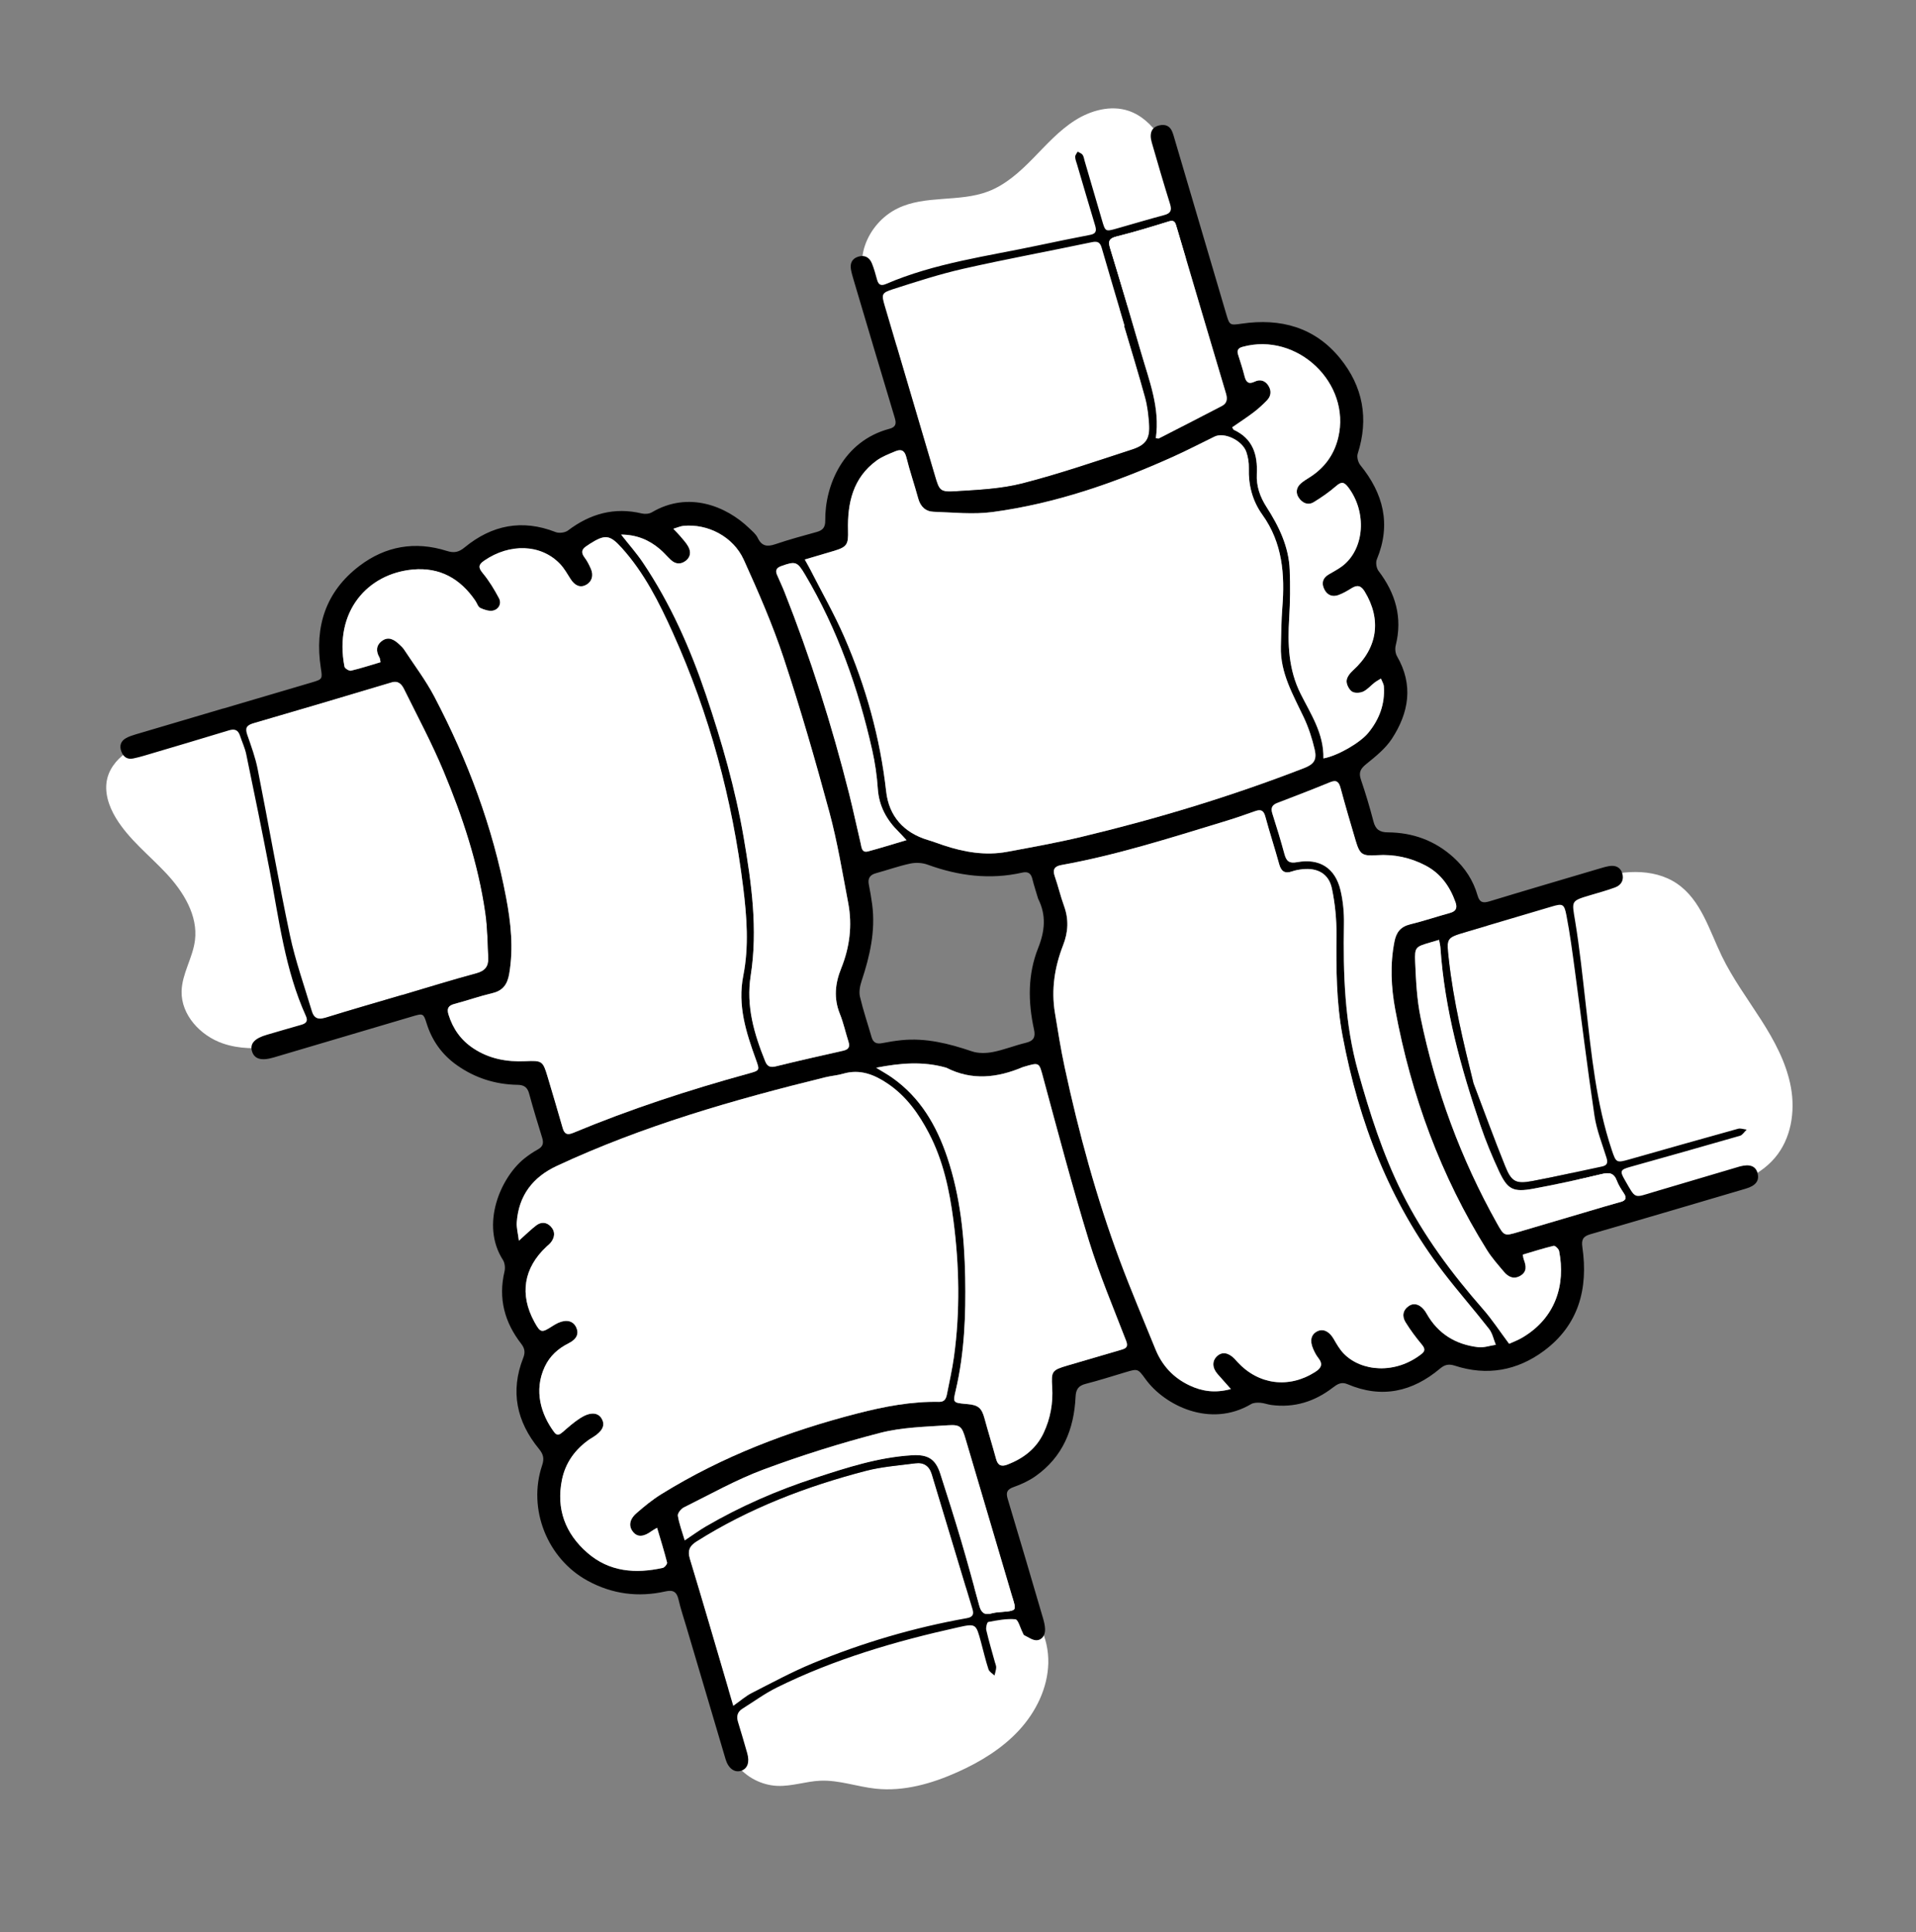 <svg width="352" height="355" viewBox="0 0 352 355" fill="none" xmlns="http://www.w3.org/2000/svg">
<rect x="0" y="0" width="352" height="355" fill="#808080" stroke="none"/>
<g clip-path="url(#clip0_337_8408)">
<path d="M186.673 293.838C183.958 292.145 180.697 291.678 177.464 291.654C175.369 284.723 173.273 277.791 171.192 270.855C170.73 269.318 169.695 268.645 168.168 268.847C165.127 269.248 162.031 269.465 159.078 270.234C148.095 273.095 137.572 277.117 127.923 283.218C126.625 284.041 126.275 284.915 126.73 286.43C129.143 294.395 131.465 302.387 133.818 310.37C133.76 310.469 133.701 310.562 133.648 310.664C132.666 312.554 132.234 314.36 132.669 316.452C133.225 319.118 133.617 321.99 135.31 324.205C137.083 326.52 139.911 327.993 142.824 328.111C145.473 328.22 148.056 327.275 150.702 327.162C154.14 327.013 157.475 328.266 160.895 328.628C166.038 329.173 171.2 327.695 175.917 325.577C180.096 323.701 184.099 321.268 187.205 317.902C190.311 314.536 192.476 310.155 192.588 305.572C192.701 300.988 190.557 296.263 186.665 293.84L186.673 293.838Z" fill="white"/>
<path d="M81.487 141.618C79.351 136.501 76.721 131.588 74.264 126.607C73.823 125.714 73.214 124.969 71.913 125.362C63.458 127.903 54.992 130.411 46.515 132.876C45.955 133.042 45.6 133.242 45.412 133.517C40.34 132.258 35.024 133.807 30.026 135.349C27.885 136.01 25.715 136.683 23.811 137.863C21.907 139.043 20.263 140.812 19.717 142.988C19.091 145.468 19.969 148.106 21.293 150.292C23.681 154.228 27.42 157.115 30.558 160.478C33.695 163.84 36.388 168.192 35.818 172.757C35.418 175.975 33.434 178.89 33.363 182.13C33.267 186.477 36.813 190.282 40.922 191.701C43.966 192.754 47.249 192.738 50.401 192.292C53.843 191.802 56.794 189.833 59.149 187.12C59.364 187.093 59.591 187.047 59.841 186.969C64.484 185.524 69.158 184.19 73.821 182.813L73.824 182.825C78.391 181.476 82.941 180.055 87.537 178.818C89.152 178.383 89.79 177.502 89.715 175.983C89.58 173.213 89.562 170.417 89.165 167.683C87.856 158.634 84.989 150.003 81.484 141.607L81.487 141.618Z" fill="white"/>
<path d="M216.167 31.665C215.264 29.363 214.351 27.042 212.971 24.992C211.592 22.942 209.689 21.154 207.349 20.366C204.07 19.262 200.393 20.273 197.475 22.128C194.557 23.985 192.225 26.608 189.807 29.079C187.386 31.551 184.753 33.952 181.521 35.18C176.218 37.193 169.979 35.794 164.887 38.296C162.12 39.656 159.935 42.145 158.923 45.054C157.911 47.955 158.493 50.838 158.708 53.812C158.848 55.759 158.925 57.647 159.99 59.346C161.263 61.37 162.882 62.691 164.708 63.515C167.05 71.451 169.393 79.387 171.737 87.327C172.575 90.166 172.663 90.448 175.63 90.259C179.721 90.005 183.903 89.823 187.842 88.813C194.648 87.069 201.314 84.762 208.006 82.587C210.583 81.752 211.307 80.556 211.121 77.88C211.006 76.256 210.821 74.604 210.392 73.04C209.184 68.639 207.838 64.275 206.545 59.895C206.572 59.888 206.598 59.88 206.625 59.872C206.326 58.858 206.026 57.844 205.728 56.834C208.061 55.983 210.347 55.002 212.409 53.627C215.053 51.864 217.33 49.393 218.319 46.375C219.894 41.567 218.027 36.379 216.177 31.671L216.167 31.665Z" fill="white"/>
<path d="M323.513 187.333C321.052 183.485 318.318 179.779 316.331 175.671C314.027 170.91 312.498 165.34 308.09 162.344C303.63 159.314 297.54 159.922 292.36 161.638C288.788 162.821 285.394 164.469 281.82 165.645C278.684 166.678 274.793 167.023 273.219 170.078C271.962 170.449 270.708 170.819 269.451 171.19C265.65 172.312 265.726 172.289 266.157 176.203C267.006 183.933 268.824 191.452 270.695 199.01C272.63 204.107 274.493 209.238 276.537 214.296C277.686 217.139 278.513 217.554 281.488 216.999C283.917 216.543 286.337 216.031 288.756 215.512C288.812 215.562 288.865 215.616 288.921 215.666C292.038 218.451 295.773 220.75 299.952 221.373C304.588 222.064 309.273 220.652 313.765 219.26C318.26 217.866 323.01 216.307 326.048 212.753C329.056 209.238 329.834 204.272 329.022 199.78C328.209 195.287 325.979 191.184 323.518 187.336L323.513 187.333Z" fill="white"/>
<path d="M41.08 130.163C46.508 128.56 51.936 126.958 57.36 125.357C59.253 124.798 59.247 124.721 58.94 122.727C57.772 115.153 59.813 108.712 66.016 103.984C70.826 100.314 76.271 99.386 82.069 101.213C83.402 101.632 84.239 101.493 85.369 100.566C90.356 96.471 95.915 95.344 102.073 97.757C102.711 98.008 103.802 97.876 104.341 97.469C108.42 94.383 112.859 93.135 117.919 94.339C118.493 94.476 119.266 94.414 119.76 94.123C126.486 90.156 133.445 92.996 137.631 97.035C138.199 97.585 138.872 98.124 139.199 98.81C139.942 100.373 140.958 100.491 142.463 99.977C144.95 99.13 147.497 98.445 150.031 97.742C151.142 97.435 151.626 96.903 151.612 95.647C151.539 89.159 154.922 81.036 163.408 78.78C164.567 78.471 164.712 77.852 164.389 76.787C161.837 68.325 159.326 59.846 156.807 51.369C156.625 50.752 156.44 50.127 156.331 49.491C156.135 48.364 156.548 47.505 157.667 47.158C158.854 46.787 159.74 47.292 160.188 48.403C160.576 49.365 160.854 50.377 161.126 51.383C161.376 52.312 161.839 52.577 162.757 52.182C171.737 48.317 181.389 47.079 190.842 45.068C193.998 44.397 197.159 43.754 200.324 43.143C201.464 42.922 201.45 42.284 201.182 41.394C200.066 37.683 198.977 33.964 197.883 30.247C197.743 29.77 197.538 29.288 197.529 28.806C197.524 28.496 197.82 28.181 197.981 27.868C198.287 28.051 198.687 28.169 198.881 28.435C199.103 28.739 199.148 29.173 199.261 29.554C200.322 33.177 201.384 36.801 202.441 40.425C203.065 42.566 203.068 42.577 205.148 41.992C208.062 41.173 210.962 40.293 213.888 39.516C215.098 39.196 215.32 38.629 214.955 37.464C213.784 33.72 212.684 29.951 211.6 26.181C211.087 24.401 211.619 23.316 213.048 23.022C214.11 22.804 214.918 23.142 215.346 24.171C215.556 24.673 215.694 25.208 215.848 25.731C218.983 36.35 222.119 46.973 225.25 57.594C225.895 59.778 225.891 59.792 228.138 59.464C235.272 58.423 241.545 60.118 246.193 65.832C250.392 70.995 251.504 76.907 249.435 83.353C249.243 83.948 249.493 84.935 249.902 85.44C254.152 90.675 255.615 96.331 252.943 102.78C252.707 103.355 252.864 104.378 253.248 104.882C256.383 108.991 257.699 113.463 256.413 118.588C256.261 119.196 256.345 120.029 256.652 120.564C259.709 125.841 258.838 130.929 255.721 135.716C254.541 137.527 252.725 138.979 251.011 140.368C249.958 141.221 249.568 141.904 250.021 143.229C250.886 145.767 251.655 148.341 252.329 150.935C252.708 152.402 253.49 152.917 254.966 152.925C259.552 152.959 263.626 154.429 267.058 157.552C269.169 159.473 270.672 161.785 271.45 164.518C271.817 165.802 272.424 165.967 273.629 165.603C280.469 163.521 287.326 161.514 294.18 159.482C294.657 159.341 295.136 159.2 295.623 159.122C296.73 158.945 297.663 159.287 298.015 160.393C298.4 161.601 297.912 162.599 296.722 163.041C295.236 163.592 293.699 164.008 292.176 164.462C288.548 165.541 288.763 165.498 289.366 169.154C290.216 174.29 290.746 179.479 291.339 184.658C292.37 193.636 293.215 202.644 296.112 211.291C296.902 213.647 296.955 213.686 299.386 212.997C306.023 211.116 312.658 209.224 319.303 207.382C319.778 207.251 320.354 207.478 320.885 207.537C320.478 207.926 320.132 208.534 319.655 208.671C312.933 210.618 306.193 212.504 299.455 214.398C297.7 214.891 297.557 215.149 298.464 216.721C300.59 220.403 300.054 220.114 303.941 218.958C308.984 217.457 314.031 215.967 319.074 214.474C319.264 214.418 319.453 214.358 319.645 214.305C321.493 213.818 322.571 214.242 322.905 215.585C323.242 216.936 322.544 217.855 320.737 218.384C311.213 221.191 301.698 224.013 292.158 226.767C290.803 227.158 290.513 227.787 290.706 229.131C291.812 236.748 290.033 243.444 283.643 248.185C278.752 251.817 273.191 252.841 267.27 250.909C266.216 250.566 265.467 250.679 264.575 251.431C259.488 255.718 253.826 256.991 247.551 254.306C246.408 253.815 245.657 254.331 244.853 254.945C241.518 257.509 237.783 258.686 233.569 258.131C232.883 258.04 232.215 257.769 231.531 257.722C230.969 257.685 230.299 257.7 229.837 257.973C222.304 262.418 213.932 258.173 210.47 253.405C209.034 251.43 209.048 251.434 206.738 252.125C204.315 252.852 201.899 253.619 199.448 254.252C198.108 254.594 197.66 255.277 197.597 256.651C197.318 262.592 195.24 267.702 190.211 271.23C189.01 272.073 187.622 272.715 186.234 273.203C185 273.638 184.771 274.195 185.136 275.405C187.333 282.679 189.466 289.973 191.607 297.268C191.802 297.927 191.973 298.619 191.997 299.304C192.039 300.36 191.492 301.297 190.46 301.349C189.713 301.387 188.922 300.783 188.17 300.425C188.025 300.356 187.969 300.095 187.876 299.919C187.435 299.071 187.059 297.546 186.544 297.499C184.906 297.348 183.206 297.693 181.557 297.997C181.34 298.036 181.085 299.011 181.194 299.476C181.651 301.459 182.239 303.411 182.777 305.373C182.868 305.707 183.032 306.053 183.013 306.381C182.983 306.871 182.815 307.352 182.705 307.836C182.325 307.459 181.751 307.143 181.601 306.691C181.063 305.038 180.671 303.343 180.216 301.663C179.311 298.316 179.296 298.25 175.989 298.986C164.525 301.533 153.292 304.808 142.726 310.036C140.518 311.127 138.5 312.61 136.4 313.926C135.47 314.507 135.253 315.33 135.583 316.376C136.172 318.274 136.719 320.184 137.271 322.094C137.75 323.775 137.335 324.95 136.153 325.337C134.947 325.726 133.809 324.914 133.3 323.204C130.89 315.109 128.5 307.013 126.105 298.915C125.613 297.249 125.05 295.596 124.663 293.903C124.34 292.503 123.721 292.047 122.258 292.38C117.276 293.502 112.494 292.888 107.982 290.436C100.549 286.398 96.902 277.256 99.593 269.231C100.007 267.998 99.856 267.218 99.003 266.181C94.909 261.194 93.71 255.614 96.124 249.485C96.522 248.477 96.416 247.737 95.76 246.891C92.695 242.947 91.512 238.56 92.686 233.601C92.843 232.942 92.749 232.033 92.394 231.479C88.233 224.971 91.968 216.4 96.255 212.91C97.056 212.255 97.93 211.669 98.838 211.165C99.759 210.653 99.903 210.005 99.611 209.056C98.775 206.352 97.946 203.642 97.206 200.91C96.89 199.743 96.255 199.33 95.085 199.311C91.008 199.246 87.265 198.056 83.926 195.693C81.198 193.763 79.354 191.175 78.367 187.986C77.824 186.231 77.698 186.169 75.984 186.675C67.416 189.217 58.853 191.757 50.281 194.283C47.977 194.964 46.69 194.561 46.283 193.098C45.897 191.72 46.793 190.759 49.041 190.112C51.141 189.509 53.232 188.875 55.336 188.287C56.231 188.039 56.628 187.615 56.207 186.679C52.347 178.15 51.269 168.929 49.531 159.87C48.164 152.757 46.71 145.657 45.236 138.562C44.998 137.406 44.468 136.311 44.1 135.176C43.754 134.114 43.13 133.855 42.044 134.188C36.871 135.769 31.682 137.297 26.492 138.837C25.825 139.034 25.153 139.211 24.474 139.35C23.367 139.573 22.654 139.063 22.282 138.041C21.906 137.008 22.189 136.158 23.141 135.62C23.694 135.308 24.321 135.102 24.934 134.921C30.309 133.322 35.693 131.737 41.071 130.149L41.08 130.163ZM226.124 255.203C225.149 254.103 224.405 253.278 223.677 252.441C222.666 251.272 222.652 250.004 223.62 249.134C224.519 248.322 225.663 248.494 226.767 249.61C226.975 249.822 227.167 250.051 227.368 250.269C231.229 254.442 236.791 255.129 241.568 252.094C242.722 251.36 243.109 250.649 242.179 249.477C241.784 248.981 241.488 248.385 241.231 247.797C240.579 246.291 240.881 245.137 242.014 244.586C243.109 244.056 244.227 244.634 245.018 246.008C245.556 246.947 246.112 247.918 246.856 248.685C250.072 252.004 256.352 252.558 261.183 248.736C261.901 248.168 261.744 247.676 261.185 247.004C260.113 245.716 259.103 244.357 258.22 242.935C257.546 241.845 257.689 240.701 258.84 239.93C259.832 239.264 261.005 239.701 261.853 240.963C261.936 241.088 262.014 241.214 262.086 241.346C264.173 245.048 267.416 247.029 271.559 247.509C272.609 247.63 273.717 247.232 274.796 247.071C274.396 246.095 274.187 244.968 273.562 244.166C270.816 240.646 267.859 237.292 265.148 233.746C255.282 220.849 249.62 206.144 246.645 190.302C245.492 184.165 245.469 177.973 245.527 171.756C245.552 168.91 245.269 166.002 244.683 163.216C244.116 160.524 242.031 159.395 239.272 159.7C238.634 159.772 237.983 159.882 237.383 160.092C236.043 160.562 235.367 160.107 234.996 158.754C234.196 155.832 233.242 152.952 232.457 150.026C232.138 148.836 231.594 148.661 230.525 149.051C228.614 149.747 226.681 150.393 224.735 150.984C214.908 153.972 205.116 157.107 194.975 158.932C193.678 159.166 193.347 159.786 193.781 161.029C194.398 162.811 194.828 164.661 195.471 166.431C196.366 168.89 196.256 171.226 195.301 173.671C193.745 177.657 193.097 181.818 193.805 186.097C194.354 189.428 194.88 192.766 195.588 196.063C198.182 208.118 201.409 220.004 205.717 231.566C207.758 237.05 210.065 242.436 212.26 247.867C213.488 250.903 215.585 253.155 218.537 254.542C220.818 255.618 223.204 255.999 226.117 255.205L226.124 255.203ZM147.858 102.793C148.305 103.606 148.628 104.153 148.915 104.719C151.005 108.826 153.297 112.844 155.135 117.063C159.076 126.122 161.706 135.548 162.81 145.421C163.312 149.91 166.021 153.001 170.492 154.329C171.441 154.612 172.372 154.972 173.313 155.286C177.133 156.554 181.032 157.234 185.037 156.491C189.622 155.639 194.22 154.816 198.753 153.731C212.62 150.416 226.246 146.282 239.548 141.124C241.354 140.425 241.981 139.631 241.534 137.708C241.068 135.695 240.416 133.683 239.537 131.816C237.571 127.639 235.179 123.63 235.322 118.785C235.394 116.406 235.397 114.018 235.587 111.645C236.072 105.572 235.64 99.745 231.92 94.565C230.099 92.032 229.342 89.131 229.437 85.987C229.465 85.017 229.302 83.988 228.989 83.065C228.268 80.92 224.927 79.337 223.149 80.202C220.607 81.437 218.1 82.749 215.526 83.907C204.891 88.687 193.93 92.52 182.333 94.07C178.795 94.543 175.128 94.142 171.526 94.02C170.058 93.969 169.107 93.076 168.699 91.581C168.007 89.042 167.143 86.549 166.513 83.996C166.191 82.695 165.519 82.479 164.48 82.914C163.297 83.412 162.055 83.874 161.034 84.624C156.704 87.8 155.672 92.414 155.801 97.423C155.867 100.018 155.642 100.491 153.125 101.234C151.429 101.735 149.734 102.235 147.864 102.787L147.858 102.793ZM95.325 227.953C96.671 226.76 97.544 225.889 98.516 225.142C99.415 224.454 100.414 224.499 101.205 225.343C102.034 226.229 101.964 227.241 101.268 228.192C101.038 228.508 100.709 228.755 100.421 229.026C96.203 232.948 95.419 237.825 98.201 242.884C99.282 244.848 99.515 244.908 101.352 243.727C101.729 243.488 102.109 243.247 102.514 243.061C104.048 242.351 105.288 242.653 105.859 243.843C106.419 245.012 105.985 246.036 104.458 246.797C102.524 247.766 101.018 249.13 100.095 251.098C98.025 255.504 99.429 259.909 101.835 263.136C102.383 263.869 102.881 263.548 103.443 263.055C104.447 262.178 105.46 261.287 106.575 260.564C108.411 259.375 109.842 259.454 110.531 260.61C111.264 261.844 110.722 262.966 108.824 264.127C108.656 264.23 108.475 264.321 108.314 264.435C105.676 266.27 103.888 268.729 103.249 271.881C102.164 277.224 103.86 281.737 107.895 285.261C111.936 288.793 116.755 289.168 121.784 288.053C122.118 287.979 122.63 287.326 122.563 287.073C122.03 284.972 121.382 282.904 120.727 280.686C120.253 280.971 119.957 281.12 119.691 281.315C118.29 282.346 117.183 282.428 116.396 281.542C115.471 280.497 115.574 279.207 116.926 278.021C118.377 276.751 119.892 275.512 121.527 274.499C132.719 267.565 144.88 262.931 157.581 259.666C162.489 258.404 167.462 257.449 172.569 257.55C173.565 257.571 173.834 256.911 173.983 256.142C174.43 253.855 174.954 251.575 175.271 249.268C176.417 240.903 176.253 232.519 175.164 224.175C174.442 218.657 173.288 213.217 170.667 208.198C168.801 204.626 166.525 201.419 163.152 199.124C160.654 197.425 158.009 196.349 154.897 197.268C153.853 197.576 152.748 197.646 151.685 197.905C134.801 202.053 118.123 206.831 102.307 214.206C97.895 216.263 95.303 219.643 94.948 224.559C94.878 225.541 95.166 226.546 95.34 227.949L95.325 227.953ZM69.911 121.664C69.833 121.289 69.836 121.019 69.724 120.82C69.058 119.674 69.079 118.582 70.166 117.772C71.37 116.874 72.413 117.515 73.343 118.38C73.668 118.682 74.006 118.997 74.251 119.363C76.126 122.224 78.213 124.973 79.799 127.99C85.923 139.658 90.519 151.902 92.981 164.883C93.86 169.53 94.367 174.208 93.55 178.945C93.232 180.8 92.436 182.005 90.485 182.465C88.121 183.026 85.822 183.837 83.471 184.461C82.331 184.764 82.069 185.335 82.406 186.42C83.215 189.036 84.702 191.125 86.999 192.635C89.897 194.544 93.118 195.13 96.517 194.972C99.585 194.829 99.741 194.924 100.601 197.807C101.537 200.949 102.475 204.087 103.373 207.241C103.692 208.365 104.209 208.598 105.327 208.135C115.785 203.779 126.535 200.27 137.453 197.263C139.62 196.664 139.601 196.682 138.859 194.618C137.065 189.649 135.473 184.732 136.562 179.234C137.617 173.901 137.205 168.436 136.542 163.063C134.54 146.842 130.343 131.207 123.621 116.292C121.111 110.722 118.37 105.253 114.223 100.659C112.026 98.225 111.156 98.154 108.358 99.925C108.148 100.058 107.953 100.21 107.744 100.343C106.851 100.909 106.724 101.543 107.394 102.427C107.873 103.052 108.236 103.778 108.554 104.504C109.1 105.748 108.73 106.893 107.673 107.466C106.623 108.033 105.616 107.626 104.833 106.39C104.223 105.431 103.656 104.409 102.879 103.598C99.398 99.96 93.67 99.773 88.964 103.007C87.862 103.763 87.847 104.289 88.715 105.335C89.871 106.725 90.827 108.308 91.674 109.914C92.191 110.893 91.642 111.925 90.639 112.176C89.914 112.357 88.976 112.041 88.248 111.705C87.831 111.513 87.646 110.83 87.338 110.378C84.574 106.317 80.811 104.187 75.835 104.645C67.575 105.405 61.323 112.31 63.292 122.487C63.355 122.812 64.148 123.299 64.49 123.223C66.269 122.81 68.008 122.234 69.917 121.671L69.911 121.664ZM73.819 182.822C73.819 182.822 73.821 182.83 73.823 182.834C78.39 181.485 82.939 180.064 87.535 178.827C89.15 178.392 89.789 177.511 89.713 175.992C89.579 173.222 89.561 170.426 89.164 167.692C87.855 158.643 84.988 150.012 81.482 141.616C79.346 136.498 76.716 131.585 74.256 126.605C73.814 125.712 73.205 124.968 71.905 125.36C63.449 127.902 54.984 130.409 46.506 132.875C45.21 133.253 45.019 133.84 45.434 135.035C46.153 137.094 46.913 139.165 47.335 141.295C49.352 151.465 51.119 161.689 53.265 171.834C54.27 176.568 55.917 181.166 57.302 185.817C57.684 187.109 58.506 187.384 59.83 186.973C64.472 185.528 69.147 184.193 73.809 182.817L73.819 182.822ZM206.539 59.889C206.566 59.882 206.592 59.874 206.619 59.866C205.214 55.105 203.794 50.352 202.415 45.584C202.132 44.594 201.733 44.256 200.618 44.49C192.762 46.142 184.858 47.593 177.029 49.365C172.646 50.356 168.346 51.754 164.063 53.126C161.926 53.811 161.923 54.081 162.542 56.194C165.605 66.57 168.668 76.945 171.732 87.325C172.571 90.164 172.658 90.445 175.625 90.257C179.716 90.003 183.899 89.82 187.837 88.811C194.644 87.067 201.309 84.76 208.001 82.585C210.578 81.75 211.302 80.554 211.116 77.878C211.002 76.254 210.816 74.602 210.387 73.037C209.183 68.636 207.833 64.273 206.54 59.893L206.539 59.889ZM114.103 98.217C115.557 100.071 116.941 101.631 118.096 103.341C123.177 110.887 126.825 119.151 129.718 127.728C132.606 136.291 135.098 144.97 136.63 153.907C138.07 162.305 139.243 170.739 137.916 179.22C137.03 184.873 138.536 189.919 140.573 194.982C140.966 195.961 141.524 196.169 142.539 195.919C146.632 194.913 150.74 193.974 154.855 193.058C155.862 192.835 156.198 192.388 155.879 191.392C155.332 189.693 154.959 187.926 154.294 186.274C153.142 183.411 153.411 180.704 154.543 177.904C156.099 174.055 156.614 170.021 155.829 165.918C154.763 160.315 153.839 154.658 152.353 149.162C149.79 139.68 147.058 130.23 143.974 120.905C141.938 114.751 139.325 108.764 136.645 102.854C134.705 98.57 129.995 96.178 125.53 96.625C124.995 96.68 124.479 96.923 123.698 97.154C124.269 97.756 124.651 98.124 124.992 98.533C125.499 99.142 126.056 99.727 126.436 100.411C126.975 101.379 126.883 102.371 125.937 103.069C125.02 103.75 124.067 103.65 123.23 102.861C122.542 102.215 121.934 101.487 121.216 100.878C119.234 99.201 116.971 98.24 114.1 98.222L114.103 98.217ZM160.966 196.168C162.157 196.907 163.07 197.404 163.913 198C169.086 201.649 172.087 206.821 174.05 212.686C176.438 219.821 177.183 227.213 177.328 234.688C177.462 241.651 177.194 248.584 175.6 255.403C175.068 257.682 175.045 257.705 177.355 257.939C177.504 257.953 177.651 257.96 177.8 257.974C179.752 258.148 180.369 258.724 180.876 260.596C181.55 263.087 182.323 265.552 183 268.042C183.324 269.239 183.955 269.525 185.089 269.087C188.03 267.953 190.388 266.151 191.745 263.255C192.987 260.602 193.492 257.784 193.311 254.854C193.128 251.936 193.266 251.73 196.093 250.895C199.376 249.926 202.662 248.964 205.949 248.006C206.798 247.756 207.349 247.531 206.901 246.366C204.546 240.253 201.98 234.198 200.057 227.949C197.025 218.086 194.395 208.097 191.697 198.131C190.892 195.166 191.049 195.124 188.062 196.014C188.016 196.027 187.965 196.038 187.921 196.056C183.256 198.029 178.581 198.576 173.877 196.178C173.834 196.157 173.781 196.148 173.736 196.136C169.586 194.97 165.442 195.295 160.976 196.174L160.966 196.168ZM134.715 313.408C136.073 312.452 137.006 311.617 138.086 311.066C141.79 309.177 145.459 307.187 149.293 305.599C158.433 301.815 167.894 299.031 177.643 297.296C178.717 297.103 178.957 296.597 178.667 295.643C176.17 287.383 173.669 279.121 171.188 270.857C170.726 269.32 169.691 268.647 168.165 268.849C165.123 269.25 162.028 269.467 159.074 270.236C148.092 273.097 137.568 277.119 127.919 283.22C126.622 284.043 126.271 284.917 126.726 286.432C129.19 294.552 131.554 302.701 133.953 310.84C134.172 311.584 134.392 312.327 134.711 313.409L134.715 313.408ZM277.25 246.882C277.79 246.635 278.748 246.29 279.613 245.782C285.804 242.164 287.644 236.01 286.424 229.844C286.347 229.456 285.682 228.832 285.43 228.89C283.523 229.345 281.651 229.947 279.746 230.51C279.832 230.928 279.851 231.175 279.934 231.399C280.372 232.546 280.571 233.656 279.293 234.402C278.073 235.11 277.067 234.591 276.274 233.644C275.193 232.355 274.056 231.083 273.168 229.663C264.682 216.065 259.252 201.278 256.33 185.557C255.557 181.397 255.342 177.188 256.177 172.976C256.512 171.277 257.312 170.254 259.057 169.826C261.513 169.225 263.916 168.412 266.356 167.742C267.475 167.436 267.773 166.834 267.389 165.758C266.355 162.844 264.662 160.463 261.872 159.008C259.086 157.551 256.108 156.918 252.959 157.122C250.245 157.298 249.814 157.019 249.034 154.402C248.084 151.214 247.15 148.022 246.285 144.813C245.977 143.669 245.565 143.214 244.328 143.724C241.12 145.045 237.879 146.287 234.639 147.53C233.642 147.911 233.43 148.496 233.751 149.499C234.542 151.955 235.289 154.428 235.966 156.918C236.31 158.183 236.803 158.676 238.264 158.406C242.419 157.64 245.291 159.469 246.266 163.573C246.742 165.576 246.93 167.7 246.896 169.761C246.739 178.92 247.018 188.016 249.516 196.926C251.651 204.538 254.037 212.046 257.578 219.144C261.505 227.018 266.718 233.987 272.495 240.582C274.113 242.429 275.464 244.508 277.237 246.881L277.25 246.882ZM270.694 199.003C272.629 204.101 274.492 209.232 276.535 214.289C277.685 217.132 278.512 217.547 281.487 216.992C285.776 216.19 290.03 215.212 294.302 214.32C295.281 214.118 295.427 213.615 295.139 212.697C294.339 210.14 293.324 207.601 292.931 204.978C291.605 196.095 290.53 187.18 289.327 178.278C288.868 174.887 288.424 171.487 287.773 168.132C287.363 166.015 287.052 165.971 285.015 166.576C279.829 168.115 274.646 169.662 269.456 171.19C265.655 172.312 265.731 172.29 266.162 176.203C267.011 183.933 268.829 191.452 270.7 199.01L270.694 199.003ZM190.738 165.172C190.372 163.933 189.965 162.707 189.652 161.452C189.394 160.41 188.82 160.09 187.803 160.32C181.848 161.668 176.084 160.925 170.399 158.853C169.434 158.499 168.229 158.445 167.22 158.66C165.089 159.115 163.023 159.861 160.919 160.433C159.788 160.742 159.399 161.4 159.621 162.532C159.86 163.75 160.076 164.971 160.236 166.2C160.866 171.057 159.802 175.672 158.287 180.234C157.987 181.139 157.778 182.225 157.988 183.12C158.576 185.631 159.415 188.081 160.128 190.565C160.423 191.592 161.072 191.84 162.06 191.652C163.227 191.427 164.403 191.229 165.585 191.109C170.087 190.65 174.336 191.728 178.564 193.161C179.742 193.559 181.189 193.522 182.434 193.279C184.47 192.881 186.427 192.075 188.45 191.594C189.89 191.252 190.273 190.558 189.964 189.145C188.859 184.097 188.794 179.023 190.724 174.185C191.963 171.076 192.251 168.178 190.744 165.162L190.738 165.172ZM243.131 139.333C245.673 138.894 249.837 136.504 251.364 134.648C253.397 132.179 254.458 129.347 254.234 126.118C254.2 125.627 253.882 125.153 253.695 124.674C253.297 124.924 252.877 125.143 252.505 125.427C251.801 125.971 251.2 126.715 250.414 127.068C249.826 127.333 248.836 127.376 248.36 127.04C247.817 126.658 247.346 125.723 247.393 125.067C247.439 124.395 248.033 123.644 248.585 123.145C253.088 119.081 253.85 113.837 250.706 108.67C250.023 107.549 249.324 107.424 248.273 108.087C247.522 108.561 246.733 109.014 245.904 109.321C244.776 109.737 243.824 109.346 243.287 108.257C242.757 107.175 242.969 106.225 244.055 105.569C244.901 105.054 245.801 104.61 246.586 104.014C250.711 100.886 251.161 94.065 247.666 89.494C246.864 88.446 246.37 88.513 245.438 89.323C244.175 90.417 242.78 91.388 241.347 92.259C240.291 92.902 239.268 92.412 238.624 91.48C237.986 90.553 238.13 89.566 239.006 88.802C239.487 88.382 240.046 88.047 240.591 87.704C243.319 85.975 245.095 83.561 245.851 80.412C248.251 70.392 238.311 60.961 228.277 63.724C227.507 63.935 227.193 64.33 227.446 65.13C227.866 66.456 228.302 67.778 228.641 69.124C228.92 70.223 229.38 70.659 230.519 70.111C231.498 69.64 232.402 69.912 232.996 70.814C233.606 71.744 233.554 72.733 232.763 73.547C232.007 74.325 231.202 75.077 230.336 75.734C229.053 76.706 227.702 77.585 226.368 78.51C226.519 78.739 226.569 78.923 226.68 78.977C230.182 80.599 231.073 83.548 230.896 87.098C230.787 89.297 231.476 91.281 232.67 93.138C234.951 96.683 236.78 100.436 236.94 104.74C237.048 107.659 237.025 110.595 236.842 113.512C236.542 118.329 236.706 123.009 238.94 127.463C240.815 131.207 243.232 134.778 243.128 139.334L243.131 139.333ZM212.345 80.495C212.685 80.539 212.805 80.595 212.878 80.561C216.755 78.575 220.641 76.599 224.499 74.578C225.429 74.092 225.533 73.294 225.231 72.285C222.231 62.252 219.273 52.202 216.3 42.16C216.216 41.874 216.128 41.59 216.039 41.305C215.823 40.598 215.461 40.452 214.698 40.69C211.526 41.672 208.347 42.643 205.131 43.448C203.731 43.799 203.552 44.328 203.95 45.62C205.908 52.028 207.805 58.455 209.672 64.89C211.142 69.968 213.146 74.962 212.348 80.493L212.345 80.495ZM125.798 283.006C127.308 282.005 128.463 281.15 129.693 280.434C136.015 276.753 142.691 273.837 149.637 271.571C155.484 269.663 161.341 267.743 167.554 267.372C170.447 267.197 171.858 268.049 172.727 270.739C174.042 274.801 175.327 278.872 176.539 282.965C177.723 286.962 178.812 290.988 179.913 295.01C180.24 296.202 180.786 296.803 182.145 296.427C183.041 296.179 184.008 296.188 184.946 296.081C186.523 295.897 186.647 295.699 186.202 294.193C183.256 284.243 180.311 274.293 177.373 264.341C176.728 262.157 176.443 261.71 174.173 261.862C169.978 262.143 165.681 262.231 161.648 263.272C154.411 265.144 147.245 267.396 140.242 270.002C135.2 271.876 130.453 274.562 125.613 276.964C125.1 277.219 124.459 278.035 124.526 278.487C124.751 279.925 125.285 281.313 125.787 283.013L125.798 283.006ZM264.383 172.675C263.732 172.867 263.225 173.017 262.718 173.166C260.079 173.946 259.875 173.998 259.99 176.744C260.135 180.153 260.296 183.616 260.984 186.943C263.729 200.255 268.371 212.891 275.024 224.768C276.347 227.133 276.379 227.115 278.981 226.347C283.358 225.055 287.737 223.758 292.114 222.466C293.969 221.918 295.824 221.358 297.69 220.845C298.643 220.58 298.924 220.157 298.34 219.261C297.851 218.514 297.348 217.751 297.037 216.923C296.493 215.459 295.606 215.385 294.221 215.715C290.073 216.703 285.906 217.627 281.711 218.397C277.96 219.086 276.954 218.554 275.361 215.121C274.109 212.424 272.962 209.663 272.008 206.849C268.386 196.208 265.398 185.412 264.632 174.122C264.602 173.696 264.49 173.277 264.384 172.679L264.383 172.675ZM166.545 154.355C165.914 153.675 165.537 153.239 165.129 152.841C162.891 150.647 161.482 148.104 161.268 144.881C161.107 142.513 160.766 140.136 160.244 137.82C157.688 126.483 153.866 115.614 147.908 105.571C146.474 103.156 146.162 103.053 143.511 104.006C142.676 104.306 142.396 104.774 142.743 105.583C143.189 106.633 143.688 107.662 144.108 108.719C148.898 120.823 152.819 133.207 155.997 145.824C156.759 148.852 157.397 151.913 158.119 154.948C158.292 155.672 158.291 156.737 159.496 156.415C161.734 155.816 163.95 155.117 166.548 154.35L166.545 154.355Z" fill="black"/>
<path d="M226.124 255.204C223.21 255.994 220.828 255.612 218.545 254.541C215.592 253.15 213.495 250.902 212.268 247.866C210.073 242.439 207.766 237.049 205.724 231.564C201.417 220.002 198.19 208.117 195.596 196.062C194.887 192.765 194.362 189.427 193.813 186.096C193.105 181.817 193.753 177.66 195.309 173.67C196.264 171.225 196.374 168.888 195.478 166.43C194.835 164.66 194.409 162.809 193.788 161.028C193.355 159.784 193.685 159.165 194.983 158.931C205.12 157.107 214.912 153.972 224.742 150.983C226.688 150.392 228.621 149.742 230.533 149.05C231.602 148.659 232.146 148.834 232.464 150.025C233.25 152.951 234.203 155.831 235.004 158.752C235.373 160.102 236.051 160.561 237.391 160.091C237.995 159.879 238.642 159.771 239.279 159.699C242.038 159.394 244.12 160.524 244.69 163.215C245.277 166.001 245.562 168.904 245.534 171.755C245.477 177.971 245.502 184.159 246.653 190.301C249.627 206.143 255.286 220.849 265.155 233.745C267.867 237.291 270.824 240.645 273.569 244.165C274.195 244.967 274.403 246.09 274.804 247.07C273.721 247.232 272.613 247.63 271.566 247.508C267.428 247.026 264.181 245.047 262.094 241.345C262.022 241.213 261.943 241.087 261.861 240.962C261.012 239.7 259.84 239.263 258.848 239.929C257.697 240.704 257.554 241.844 258.227 242.934C259.108 244.361 260.121 245.715 261.193 247.002C261.752 247.678 261.909 248.167 261.191 248.735C256.361 252.56 250.08 252.003 246.864 248.684C246.12 247.917 245.568 246.945 245.026 246.007C244.235 244.632 243.116 244.055 242.022 244.585C240.888 245.135 240.583 246.29 241.239 247.796C241.495 248.383 241.791 248.98 242.186 249.476C243.116 250.648 242.731 251.363 241.576 252.093C236.798 255.128 231.236 254.437 227.376 250.268C227.174 250.05 226.983 249.821 226.775 249.608C225.671 248.492 224.527 248.32 223.628 249.133C222.66 250.007 222.673 251.271 223.685 252.439C224.413 253.277 225.152 254.099 226.132 255.202L226.124 255.204Z" fill="white"/>
<path d="M147.858 102.795C149.728 102.243 151.423 101.742 153.118 101.242C155.64 100.498 155.866 100.029 155.794 97.431C155.666 92.422 156.696 87.804 161.027 84.632C162.048 83.882 163.291 83.42 164.473 82.922C165.511 82.483 166.187 82.698 166.507 84.004C167.136 86.558 168 89.05 168.692 91.589C169.1 93.084 170.051 93.977 171.52 94.028C175.121 94.15 178.789 94.551 182.326 94.078C193.927 92.526 204.885 88.699 215.519 83.915C218.097 82.756 220.6 81.445 223.143 80.21C224.924 79.344 228.261 80.924 228.982 83.073C229.292 83.997 229.458 85.021 229.431 85.995C229.336 89.139 230.097 92.039 231.913 94.573C235.634 99.757 236.063 105.585 235.581 111.653C235.391 114.026 235.386 116.41 235.315 118.793C235.172 123.638 237.565 127.647 239.531 131.824C240.409 133.691 241.061 135.703 241.527 137.716C241.971 139.64 241.348 140.433 239.542 141.132C226.239 146.29 212.617 150.423 198.746 153.739C194.213 154.824 189.615 155.647 185.03 156.499C181.022 157.243 177.127 156.562 173.307 155.294C172.365 154.98 171.439 154.619 170.486 154.337C166.015 153.009 163.305 149.918 162.804 145.428C161.699 135.556 159.07 126.13 155.128 117.071C153.294 112.851 150.999 108.834 148.908 104.727C148.621 104.161 148.299 103.618 147.851 102.801L147.858 102.795Z" fill="white"/>
<path d="M95.325 227.956C95.152 226.556 94.863 225.548 94.933 224.566C95.286 219.646 97.88 216.27 102.292 214.213C118.111 206.837 134.785 202.06 151.67 197.912C152.728 197.654 153.838 197.583 154.882 197.275C157.994 196.356 160.644 197.435 163.136 199.131C166.51 201.426 168.787 204.636 170.652 208.205C173.272 213.224 174.427 218.664 175.149 224.182C176.241 232.525 176.405 240.909 175.256 249.275C174.939 251.582 174.415 253.862 173.968 256.149C173.818 256.918 173.548 257.574 172.553 257.557C167.447 257.457 162.473 258.411 157.566 259.673C144.864 262.938 132.703 267.572 121.511 274.506C119.876 275.519 118.361 276.754 116.911 278.028C115.559 279.214 115.455 280.504 116.381 281.549C117.169 282.439 118.276 282.357 119.676 281.322C119.942 281.127 120.241 280.977 120.712 280.693C121.367 282.911 122.015 284.979 122.548 287.08C122.612 287.338 122.099 287.987 121.769 288.06C116.74 289.175 111.916 288.801 107.88 285.269C103.845 281.744 102.151 277.226 103.234 271.888C103.873 268.736 105.664 266.276 108.299 264.442C108.46 264.328 108.64 264.237 108.809 264.134C110.705 262.969 111.252 261.846 110.516 260.617C109.827 259.461 108.396 259.382 106.56 260.571C105.444 261.294 104.432 262.185 103.428 263.062C102.865 263.555 102.368 263.876 101.82 263.143C99.418 259.915 98.009 255.508 100.08 251.105C101.006 249.136 102.513 247.772 104.442 246.804C105.969 246.043 106.404 245.019 105.844 243.85C105.273 242.66 104.034 242.362 102.499 243.068C102.094 243.254 101.714 243.495 101.337 243.734C99.499 244.915 99.266 244.856 98.185 242.891C95.408 237.831 96.191 232.951 100.405 229.033C100.695 228.766 101.023 228.516 101.252 228.199C101.944 227.245 102.019 226.237 101.19 225.35C100.398 224.506 99.398 224.458 98.501 225.149C97.529 225.896 96.651 226.765 95.31 227.96L95.325 227.956Z" fill="white"/>
<path d="M69.911 121.663C68.002 122.226 66.262 122.798 64.484 123.215C64.147 123.294 63.35 122.808 63.286 122.479C61.313 112.304 67.569 105.397 75.829 104.637C80.804 104.179 84.568 106.309 87.332 110.37C87.639 110.822 87.825 111.505 88.242 111.697C88.974 112.032 89.908 112.349 90.633 112.168C91.636 111.918 92.184 110.886 91.668 109.907C90.818 108.305 89.861 106.719 88.709 105.327C87.841 104.282 87.856 103.755 88.958 102.999C93.664 99.766 99.392 99.952 102.872 103.591C103.65 104.401 104.217 105.423 104.827 106.383C105.61 107.618 106.62 108.025 107.667 107.459C108.723 106.886 109.095 105.744 108.548 104.497C108.231 103.774 107.867 103.044 107.388 102.419C106.714 101.537 106.845 100.901 107.738 100.335C107.947 100.203 108.142 100.05 108.352 99.918C111.15 98.147 112.02 98.217 114.217 100.652C118.364 105.246 121.105 110.714 123.615 116.285C130.337 131.199 134.535 146.838 136.536 163.055C137.199 168.429 137.611 173.893 136.556 179.227C135.466 184.724 137.059 189.641 138.853 194.611C139.6 196.677 139.619 196.659 137.447 197.255C126.527 200.259 115.779 203.772 105.321 208.127C104.203 208.594 103.686 208.357 103.367 207.233C102.465 204.08 101.53 200.942 100.594 197.799C99.736 194.92 99.58 194.825 96.511 194.964C93.112 195.122 89.891 194.536 86.992 192.628C84.695 191.118 83.213 189.028 82.4 186.413C82.062 185.327 82.325 184.756 83.465 184.453C85.815 183.83 88.118 183.017 90.479 182.457C92.43 181.997 93.221 180.79 93.544 178.937C94.361 174.2 93.857 169.521 92.975 164.875C90.513 151.894 85.917 139.65 79.793 127.982C78.212 124.968 76.12 122.217 74.244 119.356C74.003 118.988 73.666 118.673 73.337 118.372C72.407 117.507 71.361 116.867 70.159 117.765C69.073 118.574 69.052 119.666 69.718 120.812C69.834 121.01 69.827 121.281 69.904 121.656L69.911 121.663Z" fill="white"/>
<path d="M114.102 98.216C116.969 98.232 119.237 99.195 121.218 100.872C121.936 101.481 122.545 102.209 123.232 102.855C124.069 103.64 125.022 103.74 125.94 103.063C126.881 102.367 126.977 101.373 126.439 100.405C126.059 99.721 125.501 99.136 124.994 98.527C124.655 98.122 124.268 97.751 123.701 97.148C124.478 96.918 124.994 96.675 125.533 96.619C129.993 96.173 134.704 98.566 136.648 102.848C139.325 108.763 141.94 114.745 143.976 120.899C147.064 130.223 149.792 139.674 152.356 149.156C153.841 154.652 154.766 160.309 155.832 165.912C156.612 170.012 156.1 174.046 154.546 177.898C153.418 180.697 153.146 183.409 154.296 186.268C154.962 187.92 155.338 189.686 155.882 191.386C156.202 192.386 155.865 192.829 154.858 193.052C150.743 193.968 146.635 194.907 142.542 195.913C141.527 196.163 140.968 195.955 140.576 194.976C138.54 189.917 137.034 184.871 137.919 179.214C139.246 170.734 138.069 162.3 136.633 153.902C135.105 144.967 132.608 136.285 129.72 127.722C126.828 119.145 123.179 110.881 118.098 103.335C116.946 101.62 115.559 100.065 114.105 98.211L114.102 98.216Z" fill="white"/>
<path d="M160.966 196.169C165.436 195.289 169.578 194.97 173.726 196.132C173.776 196.146 173.824 196.153 173.867 196.173C178.569 198.577 183.247 198.025 187.911 196.051C187.955 196.034 188.006 196.023 188.052 196.01C191.041 195.123 190.887 195.164 191.687 198.127C194.385 208.093 197.011 218.083 200.047 227.945C201.97 234.193 204.536 240.249 206.892 246.362C207.339 247.527 206.789 247.755 205.939 248.002C202.652 248.96 199.366 249.922 196.083 250.891C193.256 251.725 193.119 251.932 193.301 254.849C193.484 257.783 192.978 260.601 191.735 263.251C190.38 266.15 188.02 267.949 185.079 269.082C183.945 269.521 183.314 269.234 182.99 268.037C182.313 265.548 181.544 263.081 180.867 260.592C180.359 258.719 179.742 258.143 177.79 257.969C177.641 257.955 177.491 257.954 177.345 257.935C175.036 257.701 175.058 257.678 175.59 255.399C177.18 248.581 177.448 241.648 177.318 234.683C177.174 227.209 176.428 219.817 174.04 212.681C172.082 206.82 169.08 201.643 163.903 197.996C163.06 197.399 162.148 196.902 160.956 196.164L160.966 196.169Z" fill="white"/>
<path d="M277.25 246.881C275.476 244.507 274.125 242.428 272.508 240.581C266.73 233.986 261.518 227.018 257.59 219.143C254.05 212.046 251.66 204.538 249.528 196.925C247.03 188.016 246.751 178.919 246.909 169.76C246.946 167.698 246.754 165.575 246.279 163.573C245.303 159.468 242.433 157.643 238.277 158.406C236.816 158.675 236.324 158.187 235.978 156.917C235.301 154.427 234.554 151.954 233.763 149.499C233.441 148.491 233.655 147.91 234.652 147.529C237.892 146.286 241.132 145.044 244.341 143.724C245.578 143.214 245.988 143.664 246.298 144.812C247.162 148.021 248.098 151.217 249.046 154.402C249.823 157.019 250.257 157.297 252.971 157.122C256.117 156.918 259.099 157.551 261.885 159.007C264.671 160.464 266.364 162.844 267.402 165.758C267.786 166.834 267.486 167.432 266.368 167.741C263.928 168.412 261.527 169.228 259.07 169.825C257.324 170.253 256.525 171.277 256.19 172.975C255.356 177.191 255.57 181.396 256.343 185.557C259.265 201.278 264.691 216.065 273.181 229.662C274.068 231.082 275.206 232.355 276.286 233.643C277.079 234.59 278.086 235.11 279.305 234.401C280.584 233.655 280.385 232.545 279.947 231.398C279.86 231.175 279.844 230.923 279.759 230.509C281.663 229.947 283.535 229.344 285.442 228.889C285.693 228.827 286.359 229.456 286.436 229.843C287.655 236.006 285.816 242.164 279.625 245.781C278.759 246.286 277.797 246.632 277.262 246.881L277.25 246.881Z" fill="white"/>
<path d="M243.131 139.335C243.236 134.779 240.818 131.204 238.944 127.464C236.713 123.009 236.549 118.329 236.846 113.513C237.029 110.596 237.053 107.663 236.944 104.741C236.783 100.437 234.955 96.684 232.674 93.138C231.48 91.282 230.79 89.294 230.899 87.099C231.073 83.55 230.186 80.6 226.684 78.978C226.573 78.924 226.519 78.74 226.372 78.51C227.702 77.587 229.058 76.71 230.34 75.735C231.206 75.078 232.008 74.331 232.767 73.548C233.554 72.735 233.61 71.745 233 70.814C232.406 69.912 231.502 69.641 230.523 70.112C229.384 70.659 228.92 70.225 228.645 69.125C228.306 67.779 227.869 66.453 227.45 65.131C227.196 64.327 227.511 63.936 228.281 63.725C238.318 60.957 248.258 70.388 245.854 80.413C245.099 83.561 243.322 85.975 240.595 87.705C240.05 88.048 239.49 88.383 239.01 88.803C238.136 89.562 237.99 90.554 238.628 91.48C239.272 92.413 240.291 92.904 241.351 92.259C242.784 91.389 244.178 90.418 245.441 89.324C246.372 88.519 246.869 88.451 247.67 89.495C251.168 94.065 250.715 100.891 246.59 104.015C245.805 104.611 244.905 105.055 244.059 105.57C242.974 106.23 242.762 107.18 243.291 108.258C243.824 109.348 244.776 109.738 245.908 109.322C246.736 109.015 247.526 108.562 248.277 108.088C249.327 107.425 250.032 107.553 250.71 108.671C253.855 113.842 253.088 119.082 248.589 123.146C248.036 123.644 247.442 124.396 247.397 125.068C247.35 125.724 247.821 126.658 248.364 127.041C248.84 127.377 249.829 127.333 250.418 127.069C251.2 126.717 251.805 125.975 252.509 125.428C252.88 125.14 253.3 124.921 253.699 124.674C253.886 125.154 254.204 125.628 254.237 126.119C254.463 129.351 253.401 132.18 251.368 134.649C249.841 136.505 245.677 138.894 243.135 139.334L243.131 139.335Z" fill="white"/>
<path d="M212.345 80.493C213.141 74.958 211.138 69.968 209.668 64.89C207.805 58.454 205.904 52.028 203.946 45.62C203.552 44.327 203.73 43.794 205.127 43.448C208.347 42.642 211.527 41.674 214.694 40.69C215.457 40.452 215.819 40.598 216.036 41.305C216.12 41.591 216.212 41.874 216.296 42.16C219.269 52.202 222.228 62.252 225.227 72.285C225.525 73.296 225.429 74.091 224.496 74.578C220.636 76.596 216.752 78.575 212.874 80.561C212.802 80.599 212.686 80.542 212.341 80.495L212.345 80.493Z" fill="white"/>
<path d="M125.798 283.005C125.297 281.309 124.762 279.917 124.536 278.48C124.465 278.028 125.109 277.208 125.623 276.957C130.464 274.558 135.208 271.873 140.252 269.995C147.256 267.388 154.423 265.14 161.659 263.265C165.686 262.221 169.988 262.136 174.183 261.855C176.449 261.704 176.734 262.15 177.383 264.333C180.321 274.286 183.267 284.236 186.212 294.186C186.658 295.695 186.533 295.89 184.956 296.073C184.019 296.184 183.051 296.172 182.155 296.42C180.796 296.796 180.251 296.198 179.923 295.002C178.822 290.98 177.733 286.955 176.549 282.957C175.337 278.865 174.048 274.795 172.737 270.731C171.868 268.041 170.459 267.194 167.565 267.364C161.351 267.736 155.495 269.655 149.648 271.564C142.701 273.83 136.026 276.749 129.703 280.427C128.47 281.143 127.318 281.997 125.808 282.998L125.798 283.005Z" fill="white"/>
<path d="M264.383 172.676C264.488 173.271 264.6 173.693 264.631 174.119C265.396 185.409 268.388 196.204 272.006 206.846C272.965 209.659 274.108 212.421 275.359 215.118C276.952 218.547 277.961 219.078 281.71 218.394C285.901 217.625 290.073 216.704 294.219 215.712C295.605 215.382 296.488 215.457 297.036 216.92C297.343 217.749 297.849 218.511 298.339 219.258C298.926 220.153 298.643 220.581 297.688 220.842C295.824 221.359 293.972 221.914 292.113 222.463C287.736 223.755 283.355 225.048 278.98 226.344C276.378 227.112 276.347 227.134 275.023 224.765C268.371 212.892 263.724 200.253 260.983 186.94C260.298 183.612 260.134 180.15 259.988 176.741C259.873 173.995 260.079 173.947 262.717 173.164C263.224 173.014 263.73 172.864 264.382 172.672L264.383 172.676Z" fill="white"/>
<path d="M166.545 154.355C163.944 155.123 161.731 155.822 159.494 156.42C158.289 156.743 158.289 155.678 158.117 154.954C157.393 151.914 156.756 148.858 155.995 145.829C152.819 133.208 148.896 120.828 144.105 108.725C143.684 107.664 143.187 106.638 142.74 105.589C142.399 104.782 142.675 104.315 143.509 104.011C146.158 103.055 146.471 103.162 147.905 105.577C153.864 115.62 157.685 126.488 160.241 137.826C160.763 140.141 161.105 142.518 161.265 144.887C161.483 148.109 162.889 150.652 165.127 152.847C165.535 153.248 165.911 153.68 166.542 154.36L166.545 154.355Z" fill="white"/>
</g>
<defs>
<clipPath id="clip0_337_8408">
<rect width="281.714" height="285.934" fill="white" transform="translate(0 79.805) rotate(-16.447)"/>
</clipPath>
</defs>
</svg>
